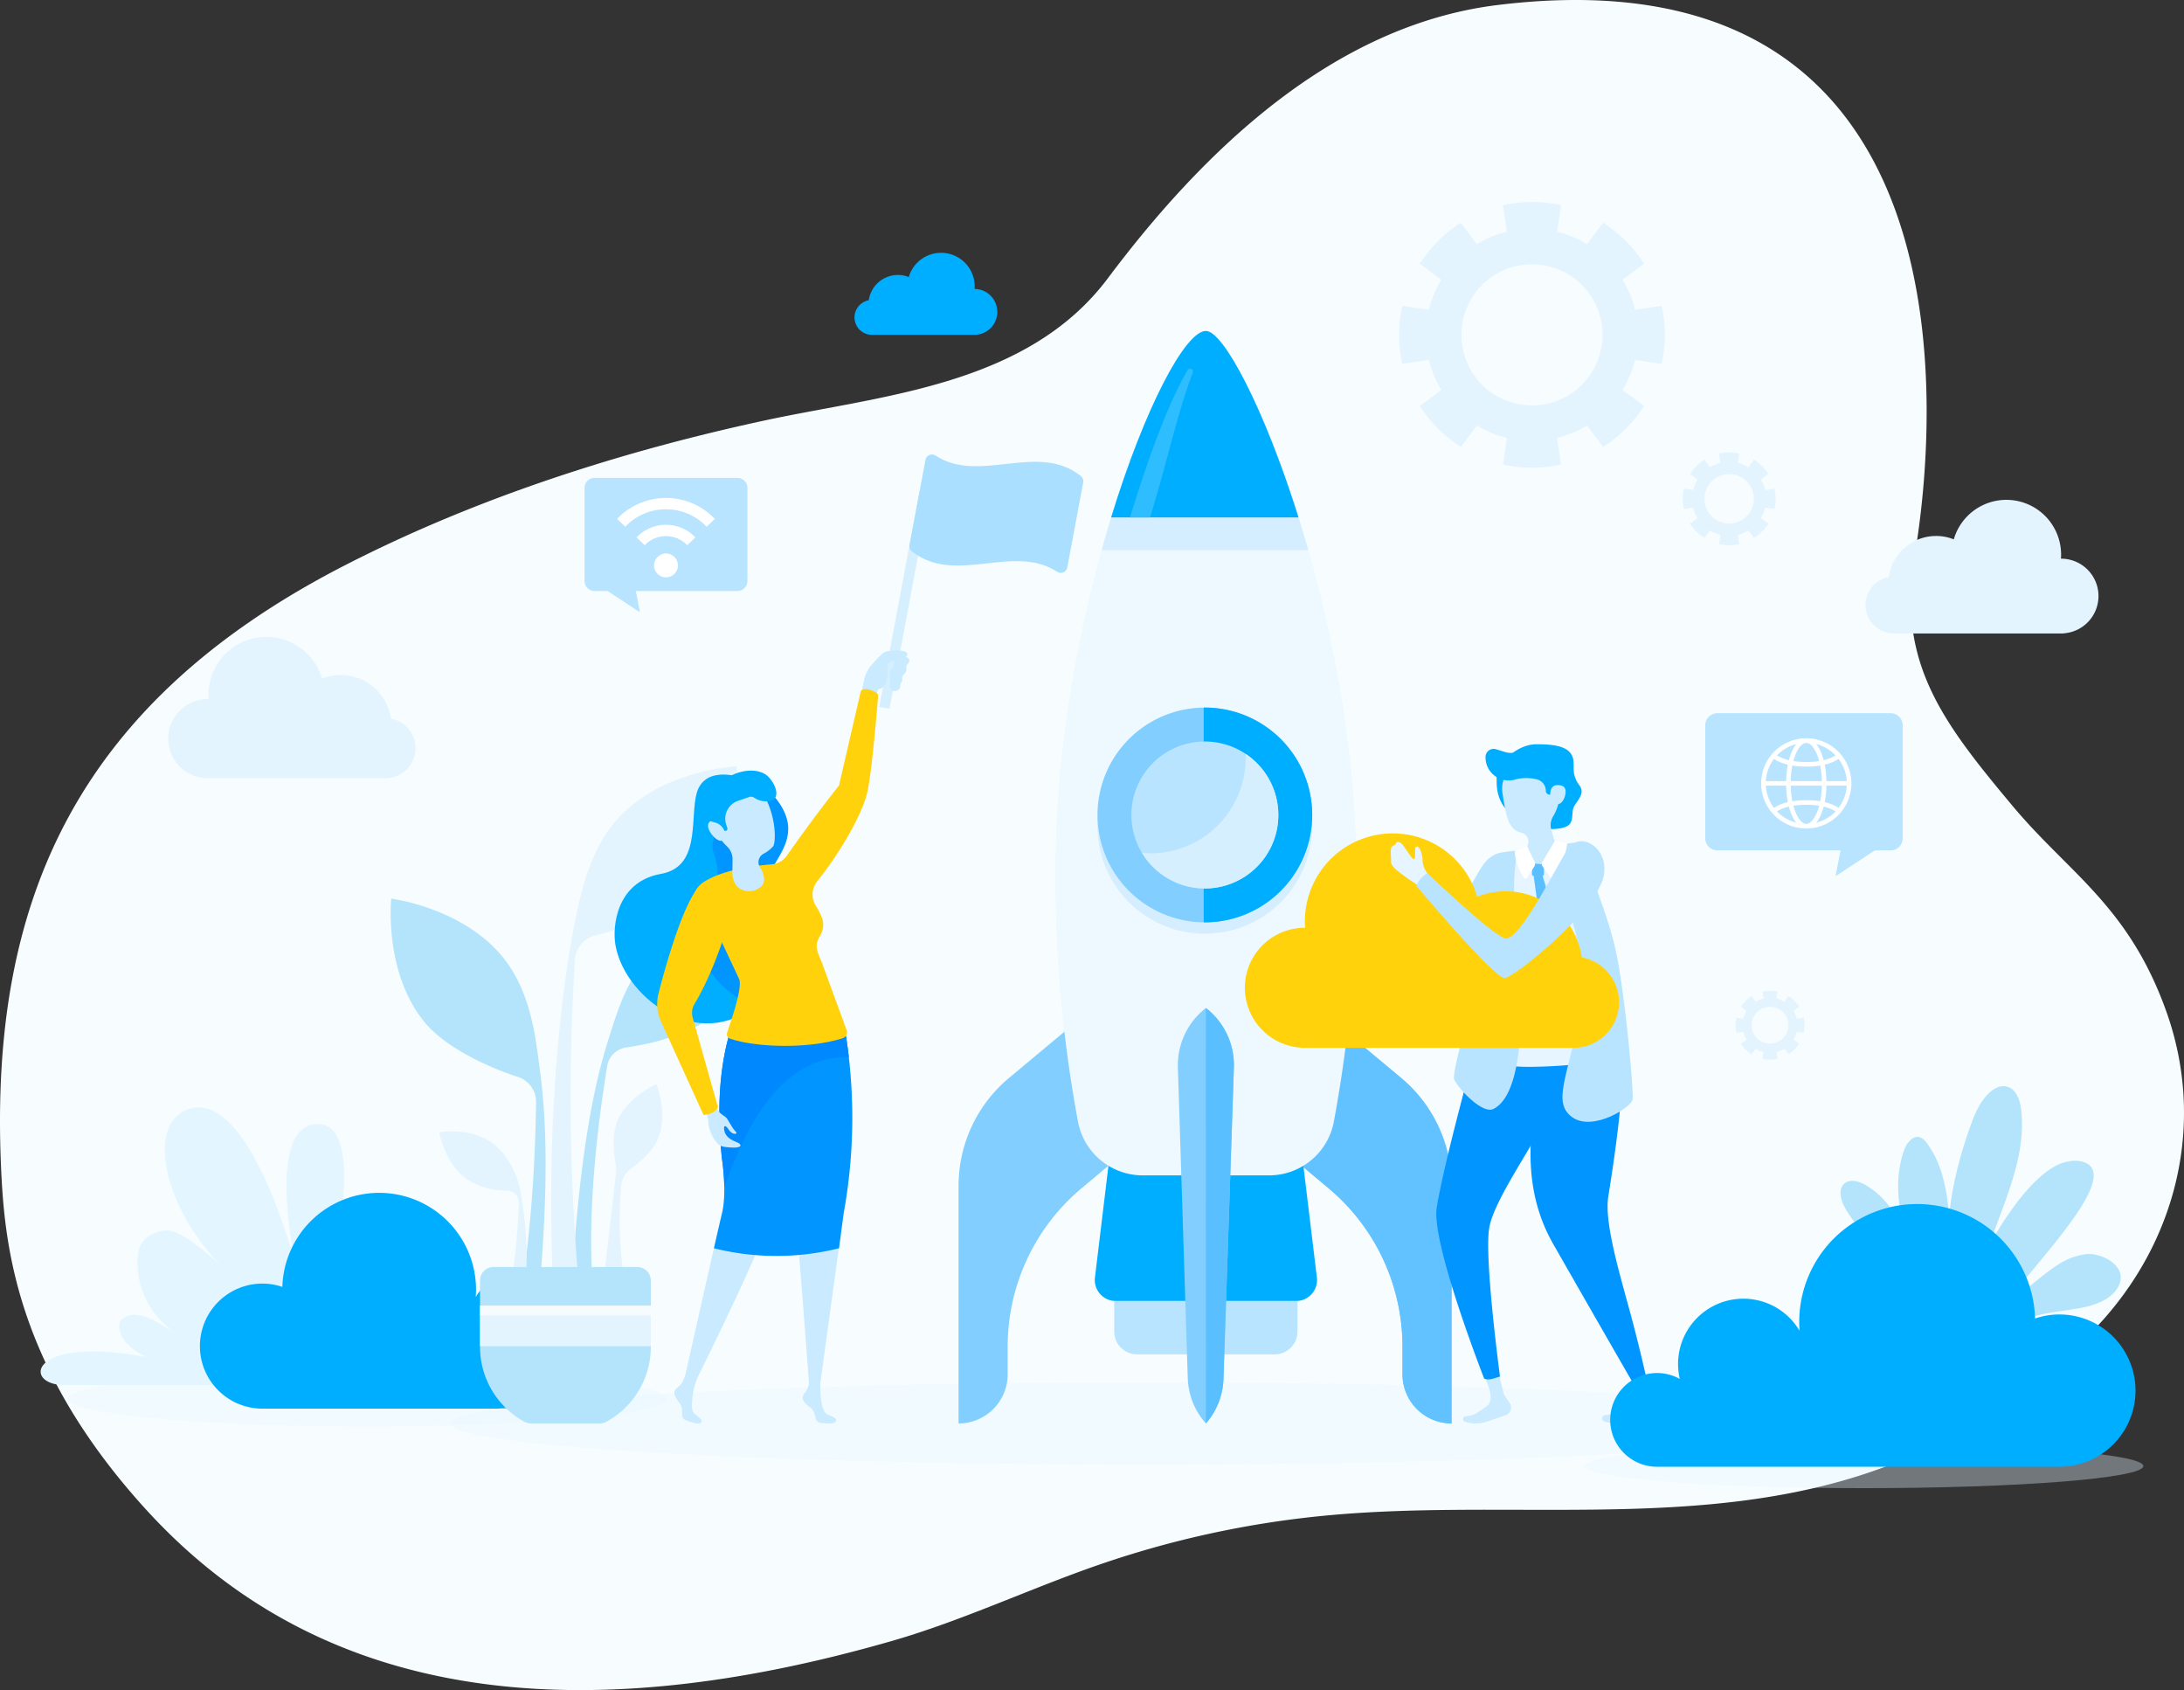 <svg xmlns="http://www.w3.org/2000/svg" xmlns:xlink="http://www.w3.org/1999/xlink" width="580.017" height="448.726" viewBox="0 0 580.017 448.726">
  <rect x="0" y="0" width="580.017" height="448.726" fill="#333333" stroke="none"/>
  <defs>
    <clipPath id="clip-path">
      <path id="Path_73" data-name="Path 73" d="M5543.227,1795.024l24.361-23.158h-48.714l24.353,23.158" fill="none"/>
    </clipPath>
  </defs>
  <g id="Group_25" data-name="Group 25" transform="translate(-5366.363 -1644.905)">
    <path id="Path_1" data-name="Path 1" d="M5941.669,1913.408c-10.038-28.053-25.839-36.592-40.869-54.588-18.36-21.979-30.741-37.956-25.975-66.226,7.787-46.195,11.122-161.4-110.84-146.342-43.712,5.4-78.256,38.987-103.385,72.517-21.384,28.53-59.849,31.048-90.812,37.7-38.039,8.172-76.791,20.518-111.985,38.607-72.487,37.253-94.136,90.808-91.179,159.329.892,20.7,3.814,53.311,38.69,91.468,47.072,51.5,115.472,58.4,197.8,34.747,18.842-5.415,36.656-13.9,55.194-20.3a259.782,259.782,0,0,1,59.566-12.971c47.283-4.584,96.3,3.709,141.659-10.449a149.41,149.41,0,0,0,63.356-39.4C5944.556,1974.749,5952.262,1943.023,5941.669,1913.408Z" fill="#f7fdff"/>
    <g id="Group_24" data-name="Group 24">
      <path id="Path_2" data-name="Path 2" d="M5543.49,2016.328c0,4.047-35.619,7.327-79.559,7.327s-79.571-3.28-79.571-7.327,35.626-7.329,79.571-7.329S5543.49,2012.28,5543.49,2016.328Z" fill="#e6f6fe" opacity="0.35"/>
      <path id="Path_3" data-name="Path 3" d="M5441.14,2012.639h-57.676c-11.252,0-9.426-13.346,21.882-7.408-7.682-3.512-7.726-8.215-7.073-9.467.6-1.152,2.79-1.893,4.085-1.782,3.977.341,7,2.782,10.492,4.731a22.4,22.4,0,0,1-9.978-19.166c.068-2.068.516-4.287,2.036-5.691a8.422,8.422,0,0,1,6.786-2.176c4.226.839,12,7.893,15.09,10.888-15.778-14.509-21.781-37.378-11.682-42.593,17-8.781,29.843,40.964,29.843,40.964s-8.456-37.38,5.731-37.6,2.648,43.423,2.648,43.423" fill="#e3f5fe"/>
      <path id="Path_4" data-name="Path 4" d="M5436.05,1985.7a16.5,16.5,0,0,1,5.3.883,25.725,25.725,0,0,1,51.439.756c0,.65-.033,1.292-.086,1.929a14.235,14.235,0,0,1,26.128,10.487,10.216,10.216,0,1,1,4.962,19.148h-87.74a16.6,16.6,0,1,1,0-33.2Z" fill="#00aeff"/>
      <path id="Path_5" data-name="Path 5" d="M5797.286,1719.183l5.713-4.256a35.524,35.524,0,0,0-10.9-10.9l-4.254,5.711a27.923,27.923,0,0,0-7.949-3.3l1.032-7.053a34.589,34.589,0,0,0-15.418,0l1.033,7.053a27.894,27.894,0,0,0-7.951,3.3l-4.252-5.711a35.405,35.405,0,0,0-10.9,10.9l5.7,4.256a28.007,28.007,0,0,0-3.3,7.947l-7.054-1.031a34.633,34.633,0,0,0,0,15.416l7.054-1.032a28.025,28.025,0,0,0,3.3,7.95l-5.7,4.252a35.38,35.38,0,0,0,10.9,10.9l4.252-5.711a27.982,27.982,0,0,0,7.951,3.3l-1.033,7.055a34.589,34.589,0,0,0,15.418,0l-1.032-7.055a28.011,28.011,0,0,0,7.949-3.3l4.254,5.711a35.456,35.456,0,0,0,10.9-10.9l-5.713-4.252a27.915,27.915,0,0,0,3.3-7.95l7.055,1.032a34.519,34.519,0,0,0,0-15.416l-7.055,1.031A27.9,27.9,0,0,0,5797.286,1719.183Zm-24.067,33.355a18.729,18.729,0,1,1,18.729-18.732A18.73,18.73,0,0,1,5773.219,1752.538Z" fill="#e3f4ff"/>
      <g id="Group_1" data-name="Group 1" opacity="0.35">
        <path id="Path_6" data-name="Path 6" d="M5485.926,2022.842c0,6.035,82.782,10.934,184.912,10.934s184.9-4.9,184.9-10.934-82.783-10.941-184.9-10.941S5485.926,2016.8,5485.926,2022.842Z" fill="#e6f6fe"/>
      </g>
      <g id="Group_6" data-name="Group 6">
        <g id="Group_2" data-name="Group 2">
          <path id="Path_7" data-name="Path 7" d="M5509.323,1925.837c-.94-6.966-2.415-18-9.229-26.563-10.638-13.361-29.829-15.779-29.829-15.779s-2.028,19.308,8.687,32.608c5.867,7.278,18.089,12.522,24.927,14.717a6.971,6.971,0,0,1,4.854,6.739c-.669,46.436-7.836,68.647-7.836,68.647l6.858-.791C5513.641,1955.171,5510.63,1935.508,5509.323,1925.837Z" fill="#b3e4fb"/>
          <path id="Path_8" data-name="Path 8" d="M5528.872,1917.979c1.843-5.74,4.741-14.834,11.781-21.042,10.987-9.684,27.553-8.845,27.553-8.845s-1.187,16.606-12.231,26.225c-6.041,5.266-17.15,7.859-23.254,8.685a5.978,5.978,0,0,0-5.106,4.96c-6.407,39.308-3.686,59.136-3.686,59.136l-5.673-1.7C5520.827,1942.1,5526.32,1925.949,5528.872,1917.979Z" fill="#b3e4fb"/>
          <path id="Path_9" data-name="Path 9" d="M5519.423,1887.807c1.5-6.93,3.859-17.906,11.4-25.974,11.763-12.59,31.253-13.491,31.253-13.491s.5,19.575-11.333,32.095c-6.478,6.852-19.187,11.152-26.239,12.815a7.038,7.038,0,0,0-5.418,6.387,569.354,569.354,0,0,0,.862,84.8l-6.836-1.341C5511.19,1932.114,5517.338,1897.428,5519.423,1887.807Z" fill="#e3f4ff"/>
          <path id="Path_10" data-name="Path 10" d="M5504.681,1961.71a23.147,23.147,0,0,0-4.035-9.743,16.2,16.2,0,0,0-3.513-3.6c-5.914-4.227-14.128-2.869-14.128-2.869s1.376,8.213,7.292,12.438a18.961,18.961,0,0,0,10.667,3.073,3.218,3.218,0,0,1,3.208,3.268,219.179,219.179,0,0,1-2.107,22.367l3.727-.626C5506.924,1976.979,5505.6,1967,5504.681,1961.71Z" fill="#e3f4ff"/>
          <path id="Path_11" data-name="Path 11" d="M5540.673,1932.767s-7.67,3.232-10.422,9.96c-1.514,3.711-.727,9.43-.348,11.6a6.3,6.3,0,0,1,.058,1.83l-2.87,25.141h4.6a106.155,106.155,0,0,1-.332-21.57,6.251,6.251,0,0,1,2.565-4.532c2.33-1.681,5.837-4.634,7.218-8.019C5543.887,1940.446,5540.673,1932.767,5540.673,1932.767Z" fill="#e3f4ff"/>
          <path id="Path_12" data-name="Path 12" d="M5507.414,2022.838h18.222a3.509,3.509,0,0,0,1.688-.413,22.645,22.645,0,0,0,11.883-19.919v-17.6a3.608,3.608,0,0,0-3.608-3.61h-38.147a3.61,3.61,0,0,0-3.609,3.61v17.6a22.642,22.642,0,0,0,11.883,19.919A3.511,3.511,0,0,0,5507.414,2022.838Z" fill="#b3e4fb"/>
          <rect id="Rectangle_1" data-name="Rectangle 1" width="45.364" height="10.777" transform="translate(5493.843 1991.551)" fill="#e3f4ff"/>
          <rect id="Rectangle_2" data-name="Rectangle 2" width="45.364" height="2.588" transform="translate(5493.843 1991.551)" fill="#f5fbff"/>
        </g>
        <rect id="Rectangle_3" data-name="Rectangle 3" width="2.774" height="58.264" transform="translate(5610.561 1775.315) rotate(10.58)" fill="#d6efff"/>
        <path id="Path_13" data-name="Path 13" d="M5647.1,1796.7c-11.751-7.6-27.051,3.7-38.519-5.4a1.8,1.8,0,0,1-.669-1.73l4.233-22.563a1.762,1.762,0,0,1,2.707-1.131c11.752,7.6,27.052-3.7,38.521,5.4a1.8,1.8,0,0,1,.668,1.732q-2.117,11.283-4.232,22.563A1.762,1.762,0,0,1,5647.1,1796.7Z" fill="#abdfff"/>
        <path id="Path_14" data-name="Path 14" d="M5604.921,1819.268a2.1,2.1,0,0,0-1.03,1.242,1.161,1.161,0,0,0-.053.523,1.358,1.358,0,0,1-.411,1.125,2.437,2.437,0,0,0-.6.946,3.8,3.8,0,0,0-.168,2,3.348,3.348,0,0,1,.033,1.57,1.4,1.4,0,1,0,2.766.235,1.08,1.08,0,0,1,.247-.746c.021-.028.042-.059.062-.092a1.5,1.5,0,0,0,.216-1.032,1.027,1.027,0,0,1,.352-1,2.043,2.043,0,0,0,.7-1.054,1.578,1.578,0,0,0,.043-.769,1.028,1.028,0,0,1,.338-1,1.166,1.166,0,0,0,.415-1.043C5607.674,1819.133,5605.683,1818.835,5604.921,1819.268Z" fill="#c9eaff"/>
        <path id="Path_15" data-name="Path 15" d="M5596.692,1823.118a.137.137,0,0,1,.015-.024,7.342,7.342,0,0,1,1.082-1.588l1.5-1.681c1.1-1.028,1.673-1.917,2.939-2.051,2.073-.223,4.992-.335,5.086.769.094,1.078-2.635,1.75-4.2,1.958a1.257,1.257,0,0,0-1.063.966s.769,6.16-2.464,6.4l-.78,2.234-3.832-.623.81-3.795A10.37,10.37,0,0,1,5596.692,1823.118Z" fill="#c9eaff"/>
        <path id="Path_16" data-name="Path 16" d="M5564.124,1851.655s-8.816-3.59-12.066,2.167,1.57,21.022-10.167,23.1-12.994,13.848-12.064,18.995c2.686,14.85,24.152,29.693,39.017,14s-3.6-26.3-4.971-34.222S5571.736,1857.252,5564.124,1851.655Z" fill="#00aeff"/>
        <path id="Path_17" data-name="Path 17" d="M5570.478,1879c-.067-6.08,12.148-12.485-.582-24.881a1,1,0,0,0-1.346-.078c-1.053.869-4.414,1.275-6.111,2.782-3.177,2.819-8.122,10.606-6.553,14.553,3.345,8.422-2.293,15.513-2.749,25.008-.361,9.749,15.521,19.432,23.214,16.727a8.094,8.094,0,0,0,5.134-5.33,7.074,7.074,0,0,0-.475-5.576.126.126,0,0,0-.014-.026C5578.027,1896.608,5570.69,1899.292,5570.478,1879Z" fill="#0095ff"/>
        <path id="Path_18" data-name="Path 18" d="M5590.412,1967.036a141.389,141.389,0,0,0,.71-46.432,9.042,9.042,0,0,0-7.967-7.572h0a9.609,9.609,0,0,0-10.522,10.049,66.051,66.051,0,0,0,1.183,9.1c2.69,13.714,7.333,79.577,7.368,79.594a4.993,4.993,0,0,1-.084.945,5.351,5.351,0,0,1-1.114,2.107c-.982,1.354-.379,2.272,1.636,3.863,1.692,1.334.809,3.67,2.529,3.943,2.383.381,4,.2,4.205-.377.292-.83-.388-.907-2.4-1.929-1.543-.782-1.73-5.569-1.748-7.425a9.416,9.416,0,0,1,.091-1.364Z" fill="#c9eaff"/>
        <path id="Path_19" data-name="Path 19" d="M5570.226,1969.872c3.816-11.225,10.463-47.121,9.124-57.252l-9.077-.757a10.024,10.024,0,0,0-10.059,7.1c-1.978,6.558-3.871,17.6-2.1,33.7,0,0,1.366,8.75,0,14.377-1.243,5.109-8.386,36.9-9.69,42.7a19.109,19.109,0,0,1-.722,1.9,4.73,4.73,0,0,1-1.462,1.677c-1.286,1.071-.927,2.11.639,4.147,1.312,1.707-.117,3.754,1.484,4.442,2.215.952,3.83,1.179,4.169.665.488-.734-.153-.975-1.858-2.457-.668-.584-.61-2.625-.385-4.5a18.169,18.169,0,0,1,1.778-5.908C5555.77,2002.231,5567.052,1979.209,5570.226,1969.872Z" fill="#c9eaff"/>
        <path id="Path_20" data-name="Path 20" d="M5589.183,1976.32a68.468,68.468,0,0,1-33.213,0c1-4.4,1.8-7.866,2.143-9.284,1.368-5.627,0-14.377,0-14.377-1.77-16.092.123-27.138,2.1-33.7a10.025,10.025,0,0,1,10.059-7.1l9.077.757a.579.579,0,0,0,.006.058l3.8.354a9.042,9.042,0,0,1,7.967,7.572,141.389,141.389,0,0,1-.71,46.432Z" fill="#0095ff"/>
        <path id="Path_21" data-name="Path 21" d="M5561.988,1951.739c-1.164,2.727-2.266,5.506-3.27,8.325a60.493,60.493,0,0,0-.6-7.4c-1.772-16.092.121-27.138,2.1-33.7a10.024,10.024,0,0,1,10.059-7.1l3.3.274h0l5.779.483a.579.579,0,0,0,.006.058l3.8.354a9.042,9.042,0,0,1,7.967,7.572c.228,1.451.456,3.134.67,4.985C5576.777,1925.028,5567.484,1938.858,5561.988,1951.739Z" fill="#08f"/>
        <path id="Path_22" data-name="Path 22" d="M5596.812,1854.725c1.377-7.035,2.778-25.365,2.778-25.365-.709-.988-3.684-2.2-4.612-.983l-5.795,25.077c-6.268,7.912-11.407,15.133-13.824,18.6a5.51,5.51,0,0,1-4.051,2.34,66.1,66.1,0,0,0-10.112,1.526c-15.451,4-9.111,9.7-9.111,9.7a22.752,22.752,0,0,1,4.617,6.521c1.98,4.224,4.522,9.637,6.013,12.821.62,2.015-1.224,7.962-1.881,9.967l-1.374,4.2a1.209,1.209,0,0,0,.744,1.523c6.96,2.407,20.977,2.771,29.941-.087a1.681,1.681,0,0,0,.981-2.394l-6.641-18.094c-1.762-3.819-1.433-4.743-.188-6.99a5.528,5.528,0,0,0,.492-4.161,16.547,16.547,0,0,0-1.773-3.542,5.661,5.661,0,0,1,.427-6.566C5588.567,1872.559,5595.524,1861.285,5596.812,1854.725Z" fill="#ffd20b"/>
        <path id="Path_23" data-name="Path 23" d="M5559.852,1853.033c-4.624,1.287-5.435,5.057-3.831,11.171a12.884,12.884,0,0,0,3.478,5.479,4.674,4.674,0,0,1,1.413,3.4l-.058,3.722c.194,3.378,2.194,4.705,4.6,4.721a4.508,4.508,0,0,0,3.246-1.5c.944-1.06.595-2.686.006-3.979l-.533-.908a2.529,2.529,0,0,1,.9-3.518,9.317,9.317,0,0,0,2.613-2.009c.6-.726.975-6.115-1.491-11.712C5567.651,1852.118,5564.476,1851.751,5559.852,1853.033Z" fill="#c9eaff"/>
        <path id="Path_24" data-name="Path 24" d="M5558.479,1864.576c.393,1.413.858,3.2-.384,3.54s-3.2-1.881-3.592-3.293.309-1.981,1.549-2.326S5558.089,1863.165,5558.479,1864.576Z" fill="#c9eaff"/>
        <path id="Path_25" data-name="Path 25" d="M5553.755,1857.579c3.734-7.242,11.753-9.6,15.816-7.121,2.183,1.33,5.227,7.029.378,7.22a5.713,5.713,0,0,1-3.319-1,1.617,1.617,0,0,0-1.12-.223l-3.16,1.087a5.011,5.011,0,0,0-3.121,6.313l.31.931a.563.563,0,0,1-.8.662l-.189-.35a3.678,3.678,0,0,0-2.337-1.832C5554.11,1862.723,5551.514,1861.925,5553.755,1857.579Z" fill="#00aeff"/>
        <path id="Path_26" data-name="Path 26" d="M5561.03,1944.47c-.752-1.128-1.382-2.341-1.726-2.758a7.3,7.3,0,0,0-.814-.631c-.424-.327-1.136-.764-1.324-1.266l-.828-2.1c-.382-1.022-1.165-1.611-2.188-1.229h0c-1.106.415-1.254,1.547-.714,2.6l.555,1.477a6.808,6.808,0,0,1,.5,2.74,10.078,10.078,0,0,0,2.424,5.2c.695.885,2.2,1.02,4.22,1.088.99.036,2.535-.208,1.6-1.034-.785-.692-3.831-1-4.081-4.008-.013-.146-.017-.528.152-.6.5-.207,1.017.888,1.469,1.345.632.645,1.29.755,1.591.547C5562.179,1945.626,5561.566,1945.274,5561.03,1944.47Z" fill="#c9eaff"/>
        <g id="Group_3" data-name="Group 3">
          <path id="Path_27" data-name="Path 27" d="M5652.986,1915.537l-18.652,15.566a37.27,37.27,0,0,0-13.4,28.622v63.113h0a13.044,13.044,0,0,0,13.044-13.043v-7.365a54.842,54.842,0,0,1,19.639-42.049l17.214-14.415Z" fill="#82cfff"/>
          <path id="Path_28" data-name="Path 28" d="M5719.812,1915.537l18.656,15.566a37.269,37.269,0,0,1,13.4,28.622v63.113h0a13.044,13.044,0,0,1-13.043-13.043v-7.365a54.84,54.84,0,0,0-19.639-42.049l-17.216-14.415Z" fill="#82cfff"/>
          <path id="Path_29" data-name="Path 29" d="M5719.812,1915.537l18.656,15.566a37.269,37.269,0,0,1,13.4,28.622v63.113h0a13.044,13.044,0,0,1-13.043-13.043v-7.365a54.84,54.84,0,0,0-19.639-42.049l-17.216-14.415Z" fill="#61c2ff"/>
          <path id="Path_30" data-name="Path 30" d="M5710.568,1990.326h-47.884a5.57,5.57,0,0,1-5.53-6.239l4.247-35.12h50.448l4.248,35.12A5.57,5.57,0,0,1,5710.568,1990.326Z" fill="#00aeff"/>
          <path id="Path_31" data-name="Path 31" d="M5703.4,1956.971a17.482,17.482,0,0,0,17.169-14.1,353.83,353.83,0,0,0,6.009-66.934c0-70.071-31.222-143.161-39.954-143.161-10.337,0-39.948,73.09-39.948,143.161a354.006,354.006,0,0,0,6.006,66.934,17.483,17.483,0,0,0,17.168,14.1Z" fill="#edf8ff"/>
          <path id="Path_32" data-name="Path 32" d="M5713.825,1790.952c-9.69-33.938-22.176-58.176-27.2-58.176-5.953,0-18.3,24.238-27.7,58.176Z" fill="#d4eeff"/>
          <path id="Path_33" data-name="Path 33" d="M5711.222,1782.282c-9.213-29.319-20.01-49.506-24.6-49.506-5.431,0-16.185,20.187-25.169,49.506Z" fill="#00aeff"/>
          <path id="Path_34" data-name="Path 34" d="M5666.457,1782.282h5.336c4.972-16.226,7.224-27.678,11.347-38.43a.774.774,0,0,0-1.388-.674C5677.623,1750.223,5672.56,1762.363,5666.457,1782.282Z" fill="#2ebdff"/>
          <path id="Path_35" data-name="Path 35" d="M5714.849,1864.283a28.509,28.509,0,1,1-28.508-28.509A28.508,28.508,0,0,1,5714.849,1864.283Z" fill="#d4eeff"/>
          <path id="Path_36" data-name="Path 36" d="M5714.849,1861.281a28.509,28.509,0,1,1-28.508-28.509A28.51,28.51,0,0,1,5714.849,1861.281Z" fill="#82cfff"/>
          <path id="Path_37" data-name="Path 37" d="M5686.341,1832.772c-.1,0-.2.006-.3.008v57c.1,0,.2.009.3.009a28.51,28.51,0,0,0,0-57.02Z" fill="#00aeff"/>
          <path id="Path_38" data-name="Path 38" d="M5705.846,1861.281a19.507,19.507,0,1,1-19.505-19.505A19.507,19.507,0,0,1,5705.846,1861.281Z" fill="#b8e4ff"/>
          <path id="Rectangle_4" data-name="Rectangle 4" d="M0,0H48.682a0,0,0,0,1,0,0V8.08a6.093,6.093,0,0,1-6.093,6.093H6.088A6.088,6.088,0,0,1,0,8.085V0A0,0,0,0,1,0,0Z" transform="translate(5662.271 1990.326)" fill="#b8e4ff"/>
          <path id="Path_39" data-name="Path 39" d="M5686.924,2022.479l-.3.359h0a18.9,18.9,0,0,1-4.822-12.015l-2.619-82.508a19.186,19.186,0,0,1,7.427-15.769l.014-.012h0a19.175,19.175,0,0,1,7.427,15.8l-2.764,82.689A18.845,18.845,0,0,1,5686.924,2022.479Z" fill="#82cfff"/>
          <path id="Path_40" data-name="Path 40" d="M5686.924,2022.479l-.3.359h0l-.014-110.292.014-.012h0a19.175,19.175,0,0,1,7.427,15.8l-2.764,82.689A18.845,18.845,0,0,1,5686.924,2022.479Z" fill="#59bfff"/>
          <path id="Path_41" data-name="Path 41" d="M5697.143,1845.045c.019.383.03.77.03,1.158a25.25,25.25,0,0,1-25.249,25.25c-.766,0-1.524-.04-2.272-.107a19.5,19.5,0,1,0,27.491-26.3Z" fill="#d6efff"/>
        </g>
        <path id="Path_42" data-name="Path 42" d="M5552.356,1879.833c1.486-1.531,5.116-1.979,8.428-1.293,3.124.647-3.628,22.523-9.928,32.82a4.662,4.662,0,0,0-.538,3.7l6.71,23.772c-.806,1.629-2.3,1.9-3.817,2.121l-11.3-24.819a11.274,11.274,0,0,1-.66-7.462C5543.208,1901.043,5547.848,1884.475,5552.356,1879.833Z" fill="#ffd20b"/>
        <g id="Group_5" data-name="Group 5">
          <path id="Path_43" data-name="Path 43" d="M5763.907,2007.842l1.78,6.985a2.772,2.772,0,0,0,.35.736l1.261,1.875a2.134,2.134,0,0,1-1.145,3.237s-2.548.9-5.171,1.758c-2.688.882-6.071.146-6.071-.562,0-1.578,1.471-.326,3.933-1.972.823-.551,1.675-1.129,2.431-1.725,2.119-1.662.272-5.871-1.026-8.239-.466-.853.028-2.981.979-3.184l.613-.13A1.77,1.77,0,0,1,5763.907,2007.842Z" fill="#c9eaff"/>
          <path id="Path_44" data-name="Path 44" d="M5762.317,1948.006c-.515-1.29-.888-2.64-1.14-3.13a7.4,7.4,0,0,0-.681-.8c-.358-.42-.975-1.011-1.056-1.555l-.381-2.278c-.163-1.109-.823-1.866-1.928-1.7h0c-1.2.18-1.587,1.282-1.273,2.449l.237,1.6a6.845,6.845,0,0,1-.082,2.853,10.3,10.3,0,0,0,1.317,5.729c.5,1.035,1.989,1.492,4,1.994.985.244,2.588.334,1.823-.693-.64-.864-3.628-1.82-3.234-4.891.017-.153.1-.537.278-.569.549-.1.832,1.108,1.185,1.666.5.778,1.133,1.03,1.477.889C5763.218,1949.413,5762.679,1948.928,5762.317,1948.006Z" fill="#c9eaff"/>
          <path id="Path_45" data-name="Path 45" d="M5768.57,1876.79c-3.157,9.948-11.263,28.566-23.066,35.176C5737.43,1916.485,5718,1923,5718,1923a12.985,12.985,0,0,1-1.056-1.524,9.525,9.525,0,0,1-.706-1.726s24.184-12.405,27.426-16,14.063-26.526,17.3-30.12C5764.75,1869.437,5770.337,1871.218,5768.57,1876.79Z" fill="#b8e4ff"/>
          <path id="Path_46" data-name="Path 46" d="M5758.05,1924.933l7.649-53.75,20.638-2.834,10.734,56.2Z" fill="#c9eaff"/>
          <path id="Path_47" data-name="Path 47" d="M5802.364,2006.521l2.087,6.931a3.094,3.094,0,0,0,.409.863l1.479,2.2A2.5,2.5,0,0,1,5805,2020.3s-2.987,1.051-6.063,2.061c-3.147,1.035-7.107.17-7.107-.66,0-1.846,1.72-.383,4.6-2.309.969-.646,1.962-1.322,2.856-2.019,2.479-1.95.312-6.879-1.208-9.658a1.7,1.7,0,0,1,1.146-2.473l.72-.156A2.08,2.08,0,0,1,5802.364,2006.521Z" fill="#c9eaff"/>
          <path id="Path_48" data-name="Path 48" d="M5781.041,1925.454l-22.869-1.92s-8.095,29.04-10.244,41.933c-1.553,9.34,12.591,45.45,12.591,45.45,1.4.611,2.762-.166,4.209-.527,0,0-4.293-31.9-2.834-39.66,1.525-8.1,13.732-24.514,14.516-28.816A98.834,98.834,0,0,1,5781.041,1925.454Z" fill="#0095ff"/>
          <path id="Path_49" data-name="Path 49" d="M5776.319,1925.743c-2.362,12.672-7.636,31.62,2.524,49.42s20.832,36.307,20.832,36.307a5.777,5.777,0,0,0,3.78-1.323s-1.782-8.068-4.356-17.492c-2.947-10.779-6.679-23.459-5.614-30.069,1.992-12.39,4.281-28.89,3.587-36.9S5777.561,1919.081,5776.319,1925.743Z" fill="#0095ff"/>
          <path id="Path_50" data-name="Path 50" d="M5758.365,1925.7a2.016,2.016,0,0,1-1.108-2.133l8.443-52.382,20.637-2.835,11.092,55.315a1.9,1.9,0,0,1-1.508,2.244,132.144,132.144,0,0,1-23.482,2.25C5764.7,1928.157,5760.346,1926.649,5758.365,1925.7Z" fill="#e6f5ff"/>
          <path id="Path_51" data-name="Path 51" d="M5781.7,1882.22c2.517,6.806,6.519,20.251,4.222,32.066-3.238,16.644-7.4,23.374-2,27.253s15.739-2.595,16.036-4.751-2.012-28.662-4.632-40.147-9.96-27.99-9.96-27.99l-3.828.342S5780.5,1878.972,5781.7,1882.22Z" fill="#b8e4ff"/>
          <path id="Path_52" data-name="Path 52" d="M5769.322,1870.687a63.524,63.524,0,0,0-.355,18.575c1.25,11.115,4.144,44.958-5.97,50.069-3.2,1.617-10.517-6.723-10.517-8.206,0-2.659,2.439-11.56,4.754-19.65,1.859-6.5,3.736-28.217,4.4-36.513a4.072,4.072,0,0,1,3.507-3.7Z" fill="#b8e4ff"/>
          <g id="Group_4" data-name="Group 4">
            <path id="Path_53" data-name="Path 53" d="M5784.272,1847.966a7.794,7.794,0,0,0,1.481,5.382c1.874,2.277-.849,4.393-1.481,5.942s.149,3.845-1.63,4.9-6.847,1.327-7.654-.52S5778.548,1846.905,5784.272,1847.966Z" fill="#00aeff"/>
            <path id="Path_54" data-name="Path 54" d="M5763.846,1852.06c-.279,10.173,9.189,12.127,14.7,12.127s5.729-12.2,5.729-16.589-4.331-5.088-9.833-5.088c-4.339,0-8.441,3.362-10.133,6.582A7,7,0,0,0,5763.846,1852.06Z" fill="#00aeff"/>
            <path id="Path_55" data-name="Path 55" d="M5774.181,1846.44c4.6,0,6.323,3.278,6.41,9.343a12.322,12.322,0,0,1-1.809,5.96,4.489,4.489,0,0,0-.431,3.51l1.012,3.423c.687,3.175-.82,4.918-3.049,5.551a4.328,4.328,0,0,1-3.386-.553c-1.144-.739-1.237-2.33-1.026-3.677l.261-.976a2.427,2.427,0,0,0-1.74-3.023c-3.546-.776-4.053-4.472-5-10.215C5764.429,1849.8,5769.574,1846.44,5774.181,1846.44Z" fill="#c9eaff"/>
            <path id="Path_56" data-name="Path 56" d="M5763.456,1843.776l2.639.8a5.257,5.257,0,0,0,2.983.019l5.27-1.529c3.2,0,8.472,1.8,7.807,6.412l-.589,3.26a2.925,2.925,0,0,1-2.641,2.39h0a1.034,1.034,0,0,1-2.032-.27h0a3.129,3.129,0,0,0-2.466-3.046,11.5,11.5,0,0,0-5.6.038,6.15,6.15,0,0,1-7.9-5.065c-.024-.238-.037-.482-.037-.727A2.152,2.152,0,0,1,5763.456,1843.776Z" fill="#00aeff"/>
            <path id="Path_57" data-name="Path 57" d="M5778.054,1855.9c0,1.407.523,2.547,1.876,2.547s2.225-1.934,2.225-3.342-.871-1.752-2.225-1.752S5778.054,1854.489,5778.054,1855.9Z" fill="#c9eaff"/>
          </g>
          <path id="Path_58" data-name="Path 58" d="M5776.247,1878.758a.629.629,0,0,1,.6.439c.709,2.259,3.92,12.669,4.637,18.28.584,4.575-1.266,12.629-2.331,16.722a6.318,6.318,0,0,1-2.91,3.853l-.724.429a1.285,1.285,0,0,1-1.766-.465l-.591-1.021a2.952,2.952,0,0,1-.2-2.539c1.249-3.246,4.307-11.866,4.047-17.59-.091-2.012-2.044-14.263-2.543-17.383a.622.622,0,0,1,.618-.721Z" fill="#d6efff"/>
          <path id="Path_59" data-name="Path 59" d="M5775.539,1877.241a.626.626,0,0,1,.588.453c.661,2.272,3.634,12.752,4.225,18.379.483,4.588-1.548,12.6-2.708,16.668a6.309,6.309,0,0,1-2.993,3.785l-.735.412a1.285,1.285,0,0,1-1.755-.505l-.569-1.034a2.966,2.966,0,0,1-.145-2.545c1.319-3.217,4.574-11.765,4.442-17.492-.047-2.014-1.722-14.308-2.152-17.436a.627.627,0,0,1,.634-.71Z" fill="#59bfff"/>
          <path id="Path_60" data-name="Path 60" d="M5773.822,1877.551h1.987a.6.6,0,0,0,.6-.6v-1.983a.606.606,0,0,0-.6-.6l-1.794-.192a.988.988,0,0,0-.795.8v1.983A.6.6,0,0,0,5773.822,1877.551Z" fill="#59bfff"/>
          <path id="Path_61" data-name="Path 61" d="M5779.239,1868.254l3.342.584a25.357,25.357,0,0,1-3.331,9.44.5.5,0,0,1-.822.005l-2.372-3.294a1.181,1.181,0,0,1-.055-1.29Z" fill="#fff"/>
          <path id="Path_62" data-name="Path 62" d="M5771.977,1869.678l-3.343,1.1a13.372,13.372,0,0,0,2.469,7.176.494.494,0,0,0,.817-.016l1.938-3.014a1.2,1.2,0,0,0,.073-1.166Z" fill="#fff"/>
          <path id="Path_63" data-name="Path 63" d="M5786.441,1899.089a20.418,20.418,0,0,0-27.772-16.094,23.347,23.347,0,0,0-45.764,6.524c0,.575.029,1.146.067,1.71-.023,0-.046,0-.067,0a15.936,15.936,0,0,0-1.1,31.834l.032.057h72.178l.006-.012c.072,0,.137.012.207.012a12.115,12.115,0,0,0,2.215-24.027Z" fill="#ffd20b"/>
          <path id="Path_64" data-name="Path 64" d="M5745.99,1880.425a1.879,1.879,0,0,0,.286-2.563l-.716-.958a6.124,6.124,0,0,1-1.417-3.779c.025-.949-.592-3.609-1.569-3.447-.843.145.053,3.42-.8,3.341-.394-.038-1.805-2.368-2.85-3.761-.566-.756-1.629-1.131-1.814-.451-.118.424-.543.5-1.079.871-.5.354-.233,2.742-.223,3.365.013.783-.284,1.021.937,2.405a41.807,41.807,0,0,0,4.965,3.686l1.783,1.229a1.883,1.883,0,0,0,2.5.062Z" fill="#e6f5ff"/>
          <path id="Path_65" data-name="Path 65" d="M5745.416,1876.7s16.66,16,20.572,17.334,15.087-21.842,17.091-24.233c3.316-3.96,10.472.124,9.238,7.456-1.56,9.248-23.617,27.067-26.329,27.32s-23.414-24.4-23.414-24.4C5742.785,1879.04,5743.763,1877.879,5745.416,1876.7Z" fill="#b8e4ff"/>
        </g>
      </g>
      <path id="Path_66" data-name="Path 66" d="M5470.2,1835.7a13.462,13.462,0,0,0-18.308-10.61,15.391,15.391,0,0,0-30.169,4.3c0,.379.02.756.046,1.127h-.047a10.5,10.5,0,0,0-.726,20.985l.023.036H5468.6l0-.006c.046,0,.089.006.135.006a7.986,7.986,0,0,0,1.46-15.838Z" fill="#e3f4ff"/>
      <path id="Path_67" data-name="Path 67" d="M5597.089,1724.618a7.817,7.817,0,0,1,7.735-6.711,7.737,7.737,0,0,1,2.889.555,8.932,8.932,0,0,1,17.508,2.5c0,.22-.014.437-.028.654h.028a6.1,6.1,0,0,1,.42,12.177l-.013.019h-27.609l0,0-.08,0a4.634,4.634,0,0,1-.847-9.19Z" fill="#00aeff"/>
      <path id="Path_68" data-name="Path 68" d="M5867.949,1798.129a12.721,12.721,0,0,1,12.591-10.92,12.57,12.57,0,0,1,4.7.9,14.537,14.537,0,0,1,28.5,4.061c0,.359-.022.713-.044,1.066h.044a9.922,9.922,0,0,1,.683,19.821l-.02.03h-44.94l0,0c-.044,0-.086,0-.131,0a7.543,7.543,0,0,1-1.378-14.96Z" fill="#e3f4ff"/>
      <g id="Group_13" data-name="Group 13">
        <path id="Path_69" data-name="Path 69" d="M5562.18,1771.778h-37.9a2.673,2.673,0,0,0-2.672,2.676v24.7a2.674,2.674,0,0,0,2.672,2.676h3.45l8.591,5.641-1.09-5.641h26.951a2.676,2.676,0,0,0,2.677-2.676v-24.7A2.675,2.675,0,0,0,5562.18,1771.778Z" fill="#b8e4ff"/>
        <g id="Group_12" data-name="Group 12">
          <path id="Path_70" data-name="Path 70" d="M5546.4,1795.024a3.165,3.165,0,1,1-3.168-3.164A3.167,3.167,0,0,1,5546.4,1795.024Z" fill="#fff"/>
          <g id="Group_11" data-name="Group 11">
            <g id="Group_10" data-name="Group 10" clip-path="url(#clip-path)">
              <g id="Group_9" data-name="Group 9">
                <g id="Group_7" data-name="Group 7">
                  <path id="Path_71" data-name="Path 71" d="M5543.227,1805.815a10.788,10.788,0,1,1,10.794-10.791A10.8,10.8,0,0,1,5543.227,1805.815Zm0-18.576a7.787,7.787,0,1,0,7.789,7.785A7.8,7.8,0,0,0,5543.227,1787.239Z" fill="#fff"/>
                </g>
                <g id="Group_8" data-name="Group 8">
                  <path id="Path_72" data-name="Path 72" d="M5543.227,1812.94a17.913,17.913,0,1,1,17.917-17.916A17.935,17.935,0,0,1,5543.227,1812.94Zm0-32.824a14.911,14.911,0,1,0,14.912,14.908A14.928,14.928,0,0,0,5543.227,1780.116Z" fill="#fff"/>
                </g>
              </g>
            </g>
          </g>
        </g>
      </g>
      <g id="Group_22" data-name="Group 22">
        <g id="Group_14" data-name="Group 14">
          <path id="Rectangle_5" data-name="Rectangle 5" d="M3.245,0H49.214a3.244,3.244,0,0,1,3.244,3.244V33.2a3.246,3.246,0,0,1-3.246,3.246H3.245A3.245,3.245,0,0,1,0,33.2V3.245A3.245,3.245,0,0,1,3.245,0Z" transform="translate(5819.228 1834.253)" fill="#b8e4ff"/>
          <path id="Path_74" data-name="Path 74" d="M5855.321,1869.858l-1.484,7.68,11.694-7.68" fill="#b8e4ff"/>
        </g>
        <g id="Group_21" data-name="Group 21">
          <g id="Group_15" data-name="Group 15">
            <path id="Path_75" data-name="Path 75" d="M5846.068,1864.879a11.981,11.981,0,1,1,11.978-11.98A11.99,11.99,0,0,1,5846.068,1864.879Zm0-22.742a10.762,10.762,0,1,0,10.761,10.762A10.769,10.769,0,0,0,5846.068,1842.137Z" fill="#fff"/>
          </g>
          <g id="Group_16" data-name="Group 16">
            <path id="Path_76" data-name="Path 76" d="M5846.068,1864.879c-3,0-5.363-5.263-5.363-11.98s2.359-11.981,5.363-11.981,5.363,5.262,5.363,11.981S5849.073,1864.879,5846.068,1864.879Zm0-22.742c-1.962,0-4.148,4.419-4.148,10.762s2.186,10.762,4.148,10.762,4.142-4.42,4.142-10.762S5848.024,1842.137,5846.068,1842.137Z" fill="#fff"/>
          </g>
          <g id="Group_17" data-name="Group 17">
            <rect id="Rectangle_6" data-name="Rectangle 6" width="22.744" height="1.217" transform="translate(5834.696 1852.29)" fill="#fff"/>
          </g>
          <g id="Group_20" data-name="Group 20">
            <g id="Group_18" data-name="Group 18">
              <path id="Path_77" data-name="Path 77" d="M5846.068,1848.446c-6.6,0-8.919-2.317-9.013-2.414l.876-.848-.438.422.432-.428c.017.024,2.13,2.049,8.143,2.049s8.118-2.025,8.14-2.049l.875.854C5854.985,1846.129,5852.663,1848.446,5846.068,1848.446Z" fill="#fff"/>
            </g>
            <g id="Group_19" data-name="Group 19">
              <path id="Path_78" data-name="Path 78" d="M5837.925,1860.618l-.87-.854c.094-.1,2.415-2.412,9.013-2.412s8.917,2.315,9.015,2.412l-.879.85c-.018-.016-2.124-2.043-8.136-2.043S5837.942,1860.6,5837.925,1860.618Z" fill="#fff"/>
            </g>
          </g>
        </g>
      </g>
      <path id="Path_79" data-name="Path 79" d="M5834,1772.231l2-1.486a12.368,12.368,0,0,0-3.81-3.81l-1.485,2a9.81,9.81,0,0,0-2.782-1.153l.361-2.466a12.1,12.1,0,0,0-5.389,0l.361,2.466a9.714,9.714,0,0,0-2.778,1.153l-1.486-2a12.423,12.423,0,0,0-3.811,3.81l2,1.486a9.812,9.812,0,0,0-1.154,2.781l-2.465-.361a12.043,12.043,0,0,0,0,5.388l2.465-.361a9.769,9.769,0,0,0,1.154,2.778l-2,1.488a12.4,12.4,0,0,0,3.811,3.809l1.486-1.995a9.746,9.746,0,0,0,2.778,1.152l-.361,2.463a11.979,11.979,0,0,0,5.389,0l-.361-2.463a9.843,9.843,0,0,0,2.782-1.152l1.485,1.995a12.322,12.322,0,0,0,3.81-3.809l-2-1.488a9.72,9.72,0,0,0,1.151-2.778l2.468.361a12.138,12.138,0,0,0,0-5.388l-2.468.361A9.762,9.762,0,0,0,5834,1772.231Zm-8.415,11.662a6.547,6.547,0,1,1,6.547-6.546A6.545,6.545,0,0,1,5825.589,1783.893Z" fill="#e3f4ff"/>
      <path id="Path_80" data-name="Path 80" d="M5842.7,1913.3l1.482-1.1a9.184,9.184,0,0,0-2.832-2.834l-1.1,1.484a7.383,7.383,0,0,0-2.071-.856l.269-1.834a9,9,0,0,0-4.009,0l.269,1.834a7.327,7.327,0,0,0-2.067.856l-1.1-1.484a9.22,9.22,0,0,0-2.835,2.834l1.486,1.1a7.15,7.15,0,0,0-.856,2.068l-1.835-.269a8.962,8.962,0,0,0,0,4.009l1.835-.268a7.144,7.144,0,0,0,.856,2.067l-1.486,1.1a9.226,9.226,0,0,0,2.835,2.836l1.1-1.486a7.271,7.271,0,0,0,2.067.858l-.269,1.834a8.928,8.928,0,0,0,4.009,0l-.269-1.834a7.327,7.327,0,0,0,2.071-.858l1.1,1.486a9.18,9.18,0,0,0,2.832-2.836l-1.482-1.1a7.282,7.282,0,0,0,.856-2.067l1.835.268a8.962,8.962,0,0,0,0-4.009l-1.835.269A7.288,7.288,0,0,0,5842.7,1913.3Zm-6.258,8.674a4.87,4.87,0,1,1,4.869-4.87A4.869,4.869,0,0,1,5836.443,1921.971Z" fill="#e3f4ff"/>
      <path id="Path_81" data-name="Path 81" d="M5935.584,2034.147c0,3.24-33.231,5.867-74.227,5.867s-74.221-2.627-74.221-5.867,33.228-5.867,74.221-5.867S5935.584,2030.905,5935.584,2034.147Z" fill="#e6f6fe" opacity="0.35"/>
      <g id="Group_23" data-name="Group 23">
        <path id="Path_82" data-name="Path 82" d="M5885.646,1987.586c-4.086-14.064-1.051-29.23,3.771-43.058,1.16-3.324,2.485-6.719,4.968-9.213,1.273-1.277,3.03-2.322,4.794-1.964,2.59.525,3.678,3.611,3.972,6.235,1.841,16.579-9.081,31.774-11.849,48.223" fill="#b3e4fb"/>
        <path id="Path_83" data-name="Path 83" d="M5874.015,1980.524a43.115,43.115,0,0,0-3.9-12.093,21.384,21.384,0,0,0-8.653-9.1c-1.669-.88-3.9-1.409-5.3-.157-1.552,1.376-1.051,3.913-.135,5.772,5.016,10.183,17.836,14.746,22.712,25" fill="#b3e4fb"/>
        <path id="Path_84" data-name="Path 84" d="M5879.931,1988.831c-3.178-5.938-6.25-12-8.006-18.506s-2.129-13.541.066-19.912c.677-1.963,2.363-4.211,4.327-3.536a3.933,3.933,0,0,1,1.722,1.471c3.656,4.817,5.063,10.969,5.725,16.983s.68,12.117,2,18.02a5.056,5.056,0,0,0,1.063,2.448,1.893,1.893,0,0,0,2.431.384,2.519,2.519,0,0,0,.745-1.3c.84-2.629,13.886-29.714,25.7-31.617a8.971,8.971,0,0,1,2.9-.1c14.814,2.464-18.568,33.428-18.818,38.038,12.079-10.354,14.639-12.26,20.137-13.251,4.237-.765,11.619,2.993,9.19,8.172-1.679,3.584-5.871,5.186-9.754,5.96-4.239.846-8.6,1.117-12.756,2.3s-8.249,3.457-10.367,7.227" fill="#b3e4fb"/>
      </g>
      <path id="Path_85" data-name="Path 85" d="M5913.287,1993.9a20.141,20.141,0,0,0-6.456,1.071,31.327,31.327,0,0,0-62.64.92c0,.793.043,1.575.1,2.352a17.343,17.343,0,0,0-32.279,8.826,17.509,17.509,0,0,0,.463,3.946,12.441,12.441,0,1,0-6.041,23.317h106.853a20.216,20.216,0,1,0,0-40.432Z" fill="#00aeff"/>
    </g>
  </g>
</svg>
